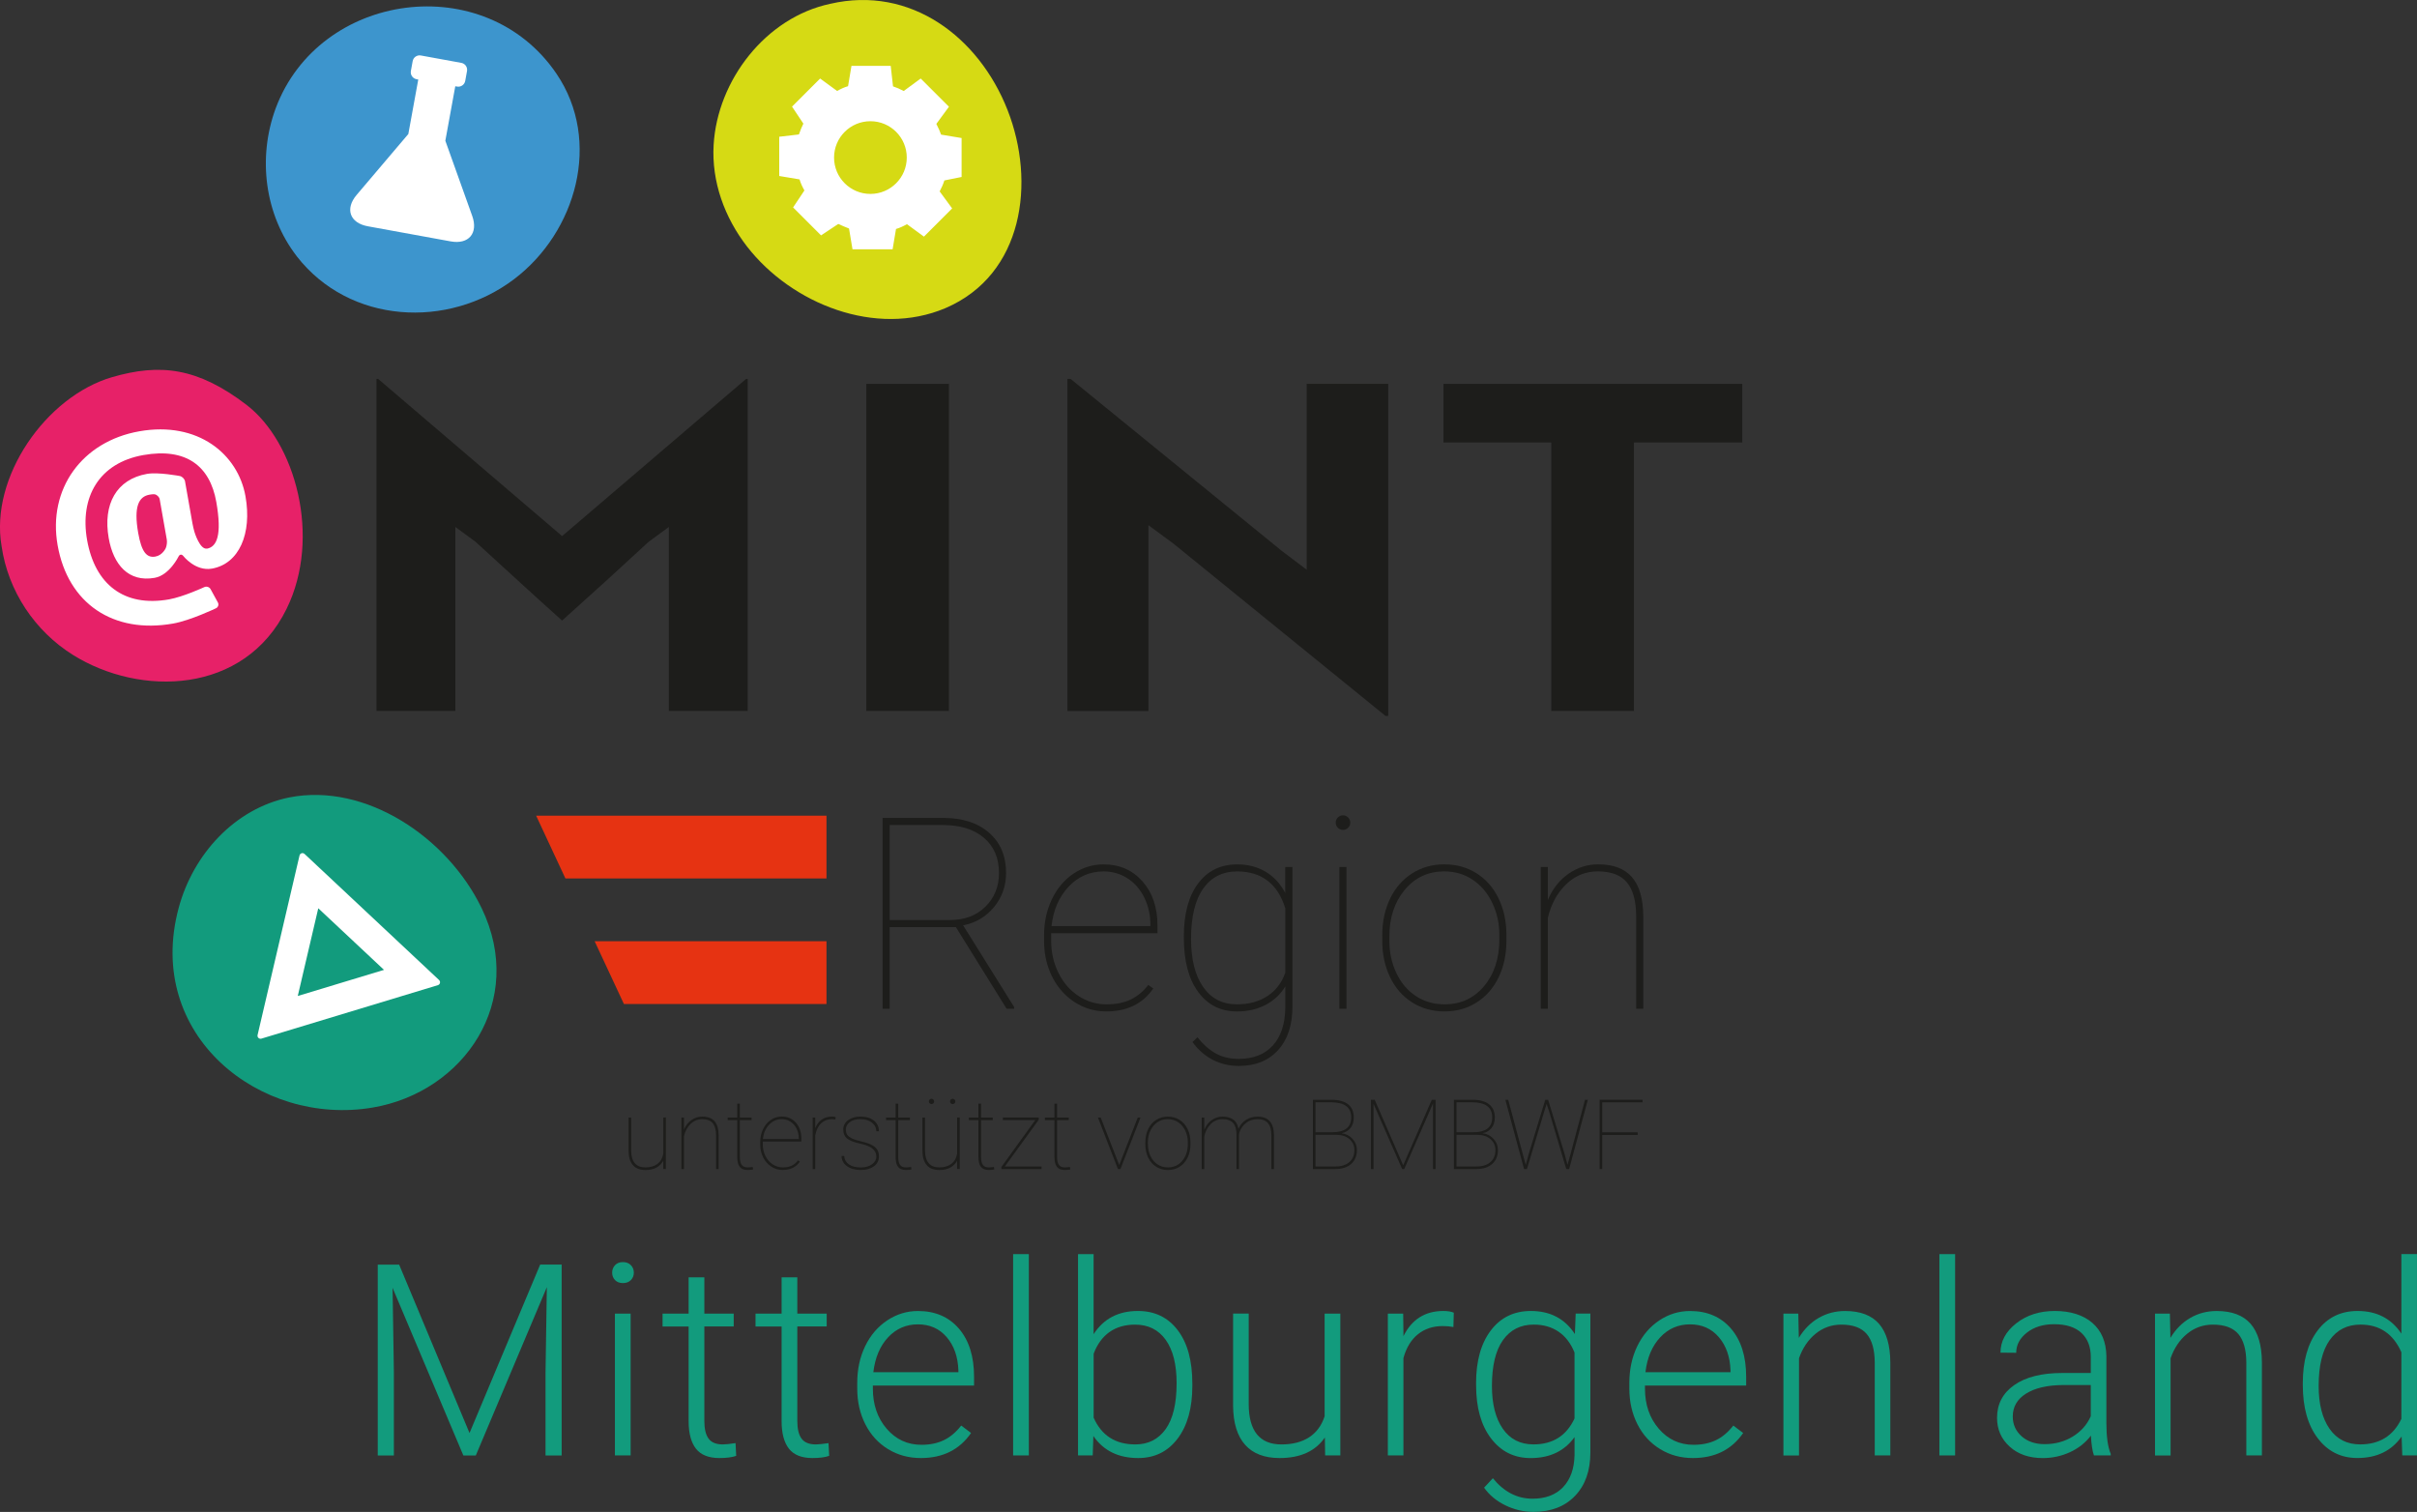 <?xml version="1.0" encoding="UTF-8"?>
<svg xmlns="http://www.w3.org/2000/svg" id="Ebene_1" viewBox="0 0 702.68 439.58">
  <rect x="0" y="0" width="702.68" height="439.58" fill="#333333" stroke="none"/>
  <defs>
    <style>.cls-1{fill:#e63312;}.cls-1,.cls-2,.cls-3,.cls-4,.cls-5,.cls-6,.cls-7{stroke-width:0px;}.cls-2{fill:#d6da14;}.cls-3{fill:#e72168;}.cls-4{fill:#129b7d;}.cls-5{fill:#fff;}.cls-6{fill:#3d95cd;}.cls-7{fill:#1d1d1b;}</style>
  </defs>
  <path class="cls-7" d="m138.32,157.57l-5.93-4.36v53.49h-22.93v-96.54h.47l53.49,45.7,53.49-45.7h.47v96.54h-22.93v-53.49l-5.93,4.36c-8.27,7.66-16.69,15.32-25.11,22.85-8.42-7.53-16.69-15.19-25.11-22.85Z"></path>
  <path class="cls-7" d="m251.85,206.7v-95.09h24.02v95.09h-24.02Z"></path>
  <path class="cls-7" d="m402.81,208.15l-61.6-50.05-7.33-5.41v54.02h-23.55v-96.54h.93l61.45,50.05,7.17,5.41v-54.02h23.71v96.54h-.78Z"></path>
  <path class="cls-7" d="m475.02,128.65v78.05h-24.02v-78.05h-31.35v-17.04h86.87v17.04h-31.5Z"></path>
  <polygon class="cls-1" points="240.28 255.4 240.28 237.15 155.87 237.15 164.38 255.4 240.28 255.4"></polygon>
  <polygon class="cls-1" points="181.39 291.91 240.28 291.91 240.28 273.66 172.88 273.66 181.39 291.91"></polygon>
  <path class="cls-4" d="m140,263.99c-9.81-20.35-33.56-36.55-55.93-32.14-15.76,3.21-27.93,16.47-32.14,32.17-9.92,37.02,23.74,63.54,56.41,57.99,26.54-4.51,44.76-30.92,31.66-58.03-1.19-2.47,1.19,2.46,0,0"></path>
  <path class="cls-5" d="m86.57,289.57l5.96-25.5,19.11,17.91-25.07,7.59Zm41.09-4.63l-39.12-36.67c-.23-.21-.56-.29-.86-.2-.3.09-.53.34-.6.64l-12.2,52.22c-.07.3.03.63.26.84.16.15.38.24.6.24.08,0,.17-.01.25-.04l51.32-15.55c.3-.09.53-.34.6-.64.07-.3-.03-.62-.25-.84"></path>
  <path class="cls-3" d="m83.33,176.99c-12.29,25.04-42.62,25.59-62.09,13.44-11.13-6.94-18.91-18.62-20.78-31.65-3.47-20.05,12.93-43.53,32.1-49.12,14.01-4.08,24.93-2.79,39.11,8.05,14.18,10.84,21.87,38.47,11.66,59.27"></path>
  <path class="cls-5" d="m45.16,161.82c-2.52.44-4-1.33-4.98-6.85-1.36-7.74.17-10.6,3.29-11.15,1.02-.18,1.44-.12,1.44-.12.71.11,1.4.77,1.52,1.48l2.06,11.69c.13.71-.01,1.83-.3,2.49,0,0-.93,2.09-3.03,2.46m14.98-2.33c-2.04.36-3.59-4.78-3.59-4.78-.21-.69-.48-1.83-.6-2.54l-2.16-12.23c-.13-.71-.81-1.4-1.51-1.54,0,0-6.27-1.2-9.56-.62-8.87,1.57-12.85,8.82-11.12,18.66,1.36,7.73,5.74,12.9,13.35,11.56,4.32-.76,6.96-6.21,6.96-6.21.32-.65.93-.71,1.38-.14,0,0,3.51,4.51,8.31,3.67,7.92-1.4,11.69-10.16,9.77-21.01-2.17-12.29-13.82-21.92-30.85-18.92-16.73,2.95-26.65,16.82-23.77,33.13,2.99,16.97,16.18,25.84,33.57,22.77,5.04-.89,12.46-4.44,12.46-4.44.65-.31.9-1.08.55-1.71l-2.11-3.85c-.35-.63-1.16-.9-1.82-.6,0,0-6.13,2.84-10.26,3.57-13.19,2.33-21.56-4.48-23.82-17.25-2.2-12.47,3.46-22.43,16.36-24.71,12.47-2.2,19.36,3.2,21.2,13.63,1.71,9.72.14,13.08-2.74,13.59"></path>
  <path class="cls-6" d="m86.29,74.53c15.32,19.68,43.93,21.22,63.2,6.61,18.04-13.68,25.57-40.12,12.31-59.68-20.7-30.55-69-24-81.67,10.08-5.26,14.32-3.22,30.82,6.16,42.98"></path>
  <path class="cls-5" d="m137.29,62.79l-7.82-21.87,2.89-15.84.51.09c1.11.2,2.18-.54,2.38-1.65l.52-2.86c.2-1.11-.54-2.18-1.65-2.38l-11.77-2.15c-1.12-.2-2.18.54-2.38,1.65l-.52,2.86c-.2,1.11.53,2.18,1.65,2.39l.5.09-2.89,15.84-15.03,17.71c-3.45,4.06-1.98,8.17,3.26,9.12l24.08,4.39c5.24.96,8.06-2.37,6.27-7.39"></path>
  <path class="cls-2" d="m274.85,89.59c22.75-9.74,26.28-36.64,18.09-57.55-8.35-21.31-28.24-36.34-51.58-30.93-18.76,3.99-32.79,22.23-33.89,41-.63,10.75,3.2,21.18,9.74,29.6,12.97,16.68,37.46,26.42,57.64,17.88.46-.2-.46.19,0,0"></path>
  <path class="cls-5" d="m279.56,51.45v-11.32l-5.96-.99c-.32-.93-.77-1.9-1.38-3.12l3.66-4.99-8.21-8.2-4.94,3.63c-1.03-.56-2.1-1.02-3.11-1.35l-.67-5.96h-11.41l-.99,5.91c-1.11.32-2.1.78-3.18,1.39l-4.94-3.62-8.17,8.17,3.3,4.95c-.49.94-.8,1.8-1.11,2.64-.06.16-.12.33-.18.5l-5.73.67v11.41l5.91.99c.32,1.12.8,2.12,1.41,3.21l-3.29,4.94,8.13,8.13,5-3.33c.96.45,2.05.89,3.13,1.33l1.01,6.04h11.66l.99-5.91c1.11-.32,2.1-.78,3.18-1.39l4.94,3.62,8.2-8.2-3.63-4.95c.57-1.06,1.05-2.16,1.37-3.19l4.99-1Zm-26.51,4.93c-5.84,0-10.57-4.73-10.57-10.57s4.73-10.57,10.57-10.57,10.57,4.73,10.57,10.57-4.74,10.57-10.57,10.57"></path>
  <path class="cls-7" d="m192.82,339.89v-2.42c-.44.83-1.09,1.49-1.94,1.97-.85.48-1.92.73-3.22.73-1.63,0-2.86-.48-3.67-1.43-.82-.95-1.23-2.35-1.25-4.17v-9.65h.75v9.67c.02,1.59.38,2.79,1.08,3.6.7.82,1.73,1.22,3.07,1.22,1.43,0,2.59-.34,3.49-1.01.89-.67,1.46-1.66,1.7-2.96v-10.53h.76v14.97h-.76Z"></path>
  <path class="cls-7" d="m198.85,328.4c.49-1.16,1.21-2.08,2.16-2.75.95-.67,2-1.01,3.16-1.01,1.61,0,2.8.45,3.58,1.36.78.91,1.17,2.28,1.18,4.12v9.77h-.75v-9.79c0-1.6-.34-2.79-.98-3.56-.65-.77-1.67-1.15-3.07-1.15-1.29,0-2.41.46-3.36,1.38s-1.58,2.1-1.92,3.55v9.58h-.75v-14.97h.75v3.49Z"></path>
  <path class="cls-7" d="m215.09,320.87v4.04h3.4v.75h-3.4v10.64c0,1.06.17,1.85.52,2.35.35.51.92.76,1.74.76.41,0,.9-.04,1.48-.13l.12.71c-.3.11-.83.17-1.56.17-1.09,0-1.87-.3-2.34-.91-.47-.6-.71-1.56-.72-2.86v-10.73h-2.77v-.75h2.77v-4.04h.76Z"></path>
  <path class="cls-7" d="m227.57,340.16c-1.21,0-2.32-.32-3.33-.98-1.01-.65-1.8-1.54-2.37-2.68-.57-1.13-.86-2.39-.86-3.78v-.62c0-1.38.28-2.65.83-3.81.55-1.15,1.31-2.05,2.28-2.7.97-.65,2.02-.97,3.17-.97,1.67,0,3.04.6,4.1,1.79,1.06,1.19,1.59,2.75,1.59,4.69v.79h-11.22v.82c0,1.22.26,2.34.77,3.38.51,1.04,1.22,1.85,2.12,2.44.9.59,1.88.88,2.93.88s1.86-.17,2.57-.5c.71-.33,1.33-.85,1.87-1.55l.53.37c-1.12,1.61-2.77,2.42-4.97,2.42Zm-.28-14.78c-1.46,0-2.69.54-3.71,1.63-1.02,1.08-1.61,2.47-1.79,4.14h10.43v-.18c0-1.01-.21-1.96-.64-2.83-.43-.87-1.02-1.55-1.77-2.03-.75-.48-1.59-.73-2.53-.73Z"></path>
  <path class="cls-7" d="m242.87,325.47l-.97-.08c-1.27,0-2.34.41-3.2,1.24-.86.82-1.42,1.98-1.69,3.46v9.8h-.75v-14.97h.75v3.11c.41-1.04,1.01-1.87,1.83-2.48.81-.61,1.83-.91,3.06-.91.43,0,.78.05,1.05.15l-.08.68Z"></path>
  <path class="cls-7" d="m254.78,336.22c0-1.82-1.55-3.05-4.65-3.71-1.86-.4-3.16-.91-3.89-1.53-.73-.62-1.09-1.48-1.09-2.57s.46-2,1.39-2.71c.93-.71,2.13-1.07,3.62-1.07,1.61,0,2.91.39,3.89,1.16.98.77,1.47,1.81,1.47,3.12h-.76c0-1.01-.42-1.84-1.27-2.52-.85-.67-1.96-1.01-3.32-1.01s-2.35.29-3.11.86c-.77.57-1.15,1.29-1.15,2.15,0,.67.14,1.2.43,1.58.29.38.75.73,1.4,1.04.65.31,1.59.61,2.82.89,1.24.29,2.21.62,2.93,1.01.72.39,1.24.85,1.56,1.38.32.53.48,1.18.48,1.94,0,1.18-.48,2.13-1.45,2.85s-2.24,1.08-3.81,1.08c-1.68,0-3.03-.38-4.06-1.14-1.03-.76-1.54-1.74-1.54-2.94h.75c.07,1.05.54,1.87,1.39,2.46.85.59,2.01.88,3.47.88,1.34,0,2.42-.31,3.26-.93.83-.62,1.25-1.38,1.25-2.26Z"></path>
  <path class="cls-7" d="m261.13,320.87v4.04h3.4v.75h-3.4v10.64c0,1.06.17,1.85.52,2.35.35.51.92.76,1.74.76.41,0,.9-.04,1.48-.13l.12.71c-.3.11-.83.17-1.56.17-1.09,0-1.87-.3-2.34-.91-.47-.6-.71-1.56-.72-2.86v-10.73h-2.77v-.75h2.77v-4.04h.76Z"></path>
  <path class="cls-7" d="m278.25,339.89v-2.42c-.44.83-1.09,1.49-1.94,1.97-.85.48-1.92.73-3.22.73-1.63,0-2.86-.48-3.67-1.43-.82-.95-1.23-2.35-1.25-4.17v-9.65h.75v9.67c.02,1.59.38,2.79,1.08,3.6.7.82,1.73,1.22,3.07,1.22,1.43,0,2.59-.34,3.49-1.01.89-.67,1.46-1.66,1.7-2.96v-10.53h.76v14.97h-.76Zm-8.21-19.66c0-.21.07-.39.22-.55.15-.15.33-.23.54-.23s.39.08.55.23c.15.15.23.33.23.55s-.08.39-.23.54c-.15.15-.33.22-.55.22s-.39-.07-.54-.22c-.15-.15-.22-.33-.22-.54Zm6.16,0c0-.21.07-.39.22-.55.15-.15.33-.23.54-.23s.39.08.55.23c.15.15.23.33.23.55s-.08.39-.23.54c-.15.15-.33.22-.55.22s-.39-.07-.54-.22c-.15-.15-.22-.33-.22-.54Z"></path>
  <path class="cls-7" d="m285.21,320.87v4.04h3.4v.75h-3.4v10.64c0,1.06.17,1.85.52,2.35.35.51.92.76,1.74.76.41,0,.9-.04,1.48-.13l.12.71c-.3.11-.83.17-1.56.17-1.09,0-1.87-.3-2.34-.91-.47-.6-.71-1.56-.72-2.86v-10.73h-2.77v-.75h2.77v-4.04h.76Z"></path>
  <path class="cls-7" d="m292.14,339.14h10.66v.75h-11.67v-.61l9.84-13.62h-9.41v-.75h10.42v.65l-9.84,13.57Z"></path>
  <path class="cls-7" d="m307.31,320.87v4.04h3.4v.75h-3.4v10.64c0,1.06.17,1.85.52,2.35.35.51.92.76,1.74.76.41,0,.9-.04,1.48-.13l.12.71c-.3.11-.83.17-1.56.17-1.09,0-1.87-.3-2.34-.91-.47-.6-.71-1.56-.72-2.86v-10.73h-2.77v-.75h2.77v-4.04h.76Z"></path>
  <path class="cls-7" d="m325.39,338.7l5.38-13.78h.8l-5.83,14.97h-.73l-5.81-14.97h.8l5.38,13.78Z"></path>
  <path class="cls-7" d="m332.98,332.11c0-1.43.27-2.71.82-3.85.55-1.14,1.32-2.03,2.33-2.66,1-.64,2.13-.95,3.4-.95s2.38.31,3.38.93c1,.62,1.77,1.49,2.33,2.63.56,1.13.84,2.41.85,3.83v.66c0,1.44-.27,2.73-.82,3.86-.54,1.13-1.32,2.02-2.32,2.66-1,.64-2.13.95-3.4.95s-2.4-.31-3.4-.94-1.78-1.51-2.33-2.64c-.55-1.13-.84-2.4-.84-3.81v-.66Zm.75.58c0,1.25.25,2.39.74,3.42.49,1.04,1.18,1.85,2.06,2.43.88.58,1.89.87,3.02.87,1.71,0,3.1-.64,4.17-1.92,1.07-1.28,1.61-2.93,1.61-4.95v-.43c0-1.23-.25-2.36-.75-3.4-.5-1.04-1.19-1.86-2.07-2.44-.88-.59-1.88-.88-3-.88-1.71,0-3.1.65-4.18,1.95-1.08,1.3-1.62,2.94-1.62,4.91v.44Z"></path>
  <path class="cls-7" d="m360.23,339.89h-.75v-10.05c0-1.5-.34-2.62-.99-3.35-.65-.73-1.69-1.1-3.11-1.1-1.64,0-2.98.72-4.03,2.17-.62.87-1.03,1.83-1.23,2.88v9.46h-.76v-14.97h.76v3.54c.51-1.22,1.23-2.16,2.17-2.82.94-.66,1.98-1,3.13-1,1.25,0,2.28.28,3.08.83s1.32,1.46,1.57,2.71c.44-1.08,1.16-1.94,2.16-2.58,1-.64,2.11-.96,3.35-.96,1.61,0,2.82.46,3.6,1.37.79.91,1.19,2.28,1.2,4.11v9.77h-.75v-9.71c0-1.64-.33-2.85-.99-3.64-.66-.79-1.69-1.17-3.11-1.15-1.82.03-3.26.75-4.32,2.17-.61.82-.94,1.61-1,2.38v9.95Z"></path>
  <path class="cls-7" d="m381.69,339.89v-20.15h5.3c2.17,0,3.81.44,4.92,1.32,1.11.88,1.67,2.16,1.67,3.84,0,1.22-.31,2.23-.93,3.03-.62.8-1.49,1.31-2.61,1.54,1.27.17,2.33.72,3.18,1.65.85.94,1.27,2.01,1.27,3.22,0,1.72-.56,3.07-1.67,4.06-1.11.99-2.66,1.49-4.64,1.49h-6.49Zm.75-10.7h4.83c1.84,0,3.22-.35,4.15-1.06.93-.71,1.4-1.8,1.4-3.29,0-2.86-1.89-4.31-5.66-4.36h-4.72v8.7Zm0,.75v9.2h5.83c1.71,0,3.05-.42,4.02-1.27.97-.84,1.46-2.01,1.46-3.51,0-1.27-.47-2.32-1.41-3.15-.94-.83-2.2-1.25-3.78-1.28h-6.12Z"></path>
  <path class="cls-7" d="m399.65,319.74l8.29,19.06,8.32-19.06h1.09v20.15h-.75v-19.04l-8.36,19.04h-.6l-8.32-18.94v18.94h-.75v-20.15h1.07Z"></path>
  <path class="cls-7" d="m422.69,339.89v-20.15h5.3c2.17,0,3.81.44,4.92,1.32,1.11.88,1.67,2.16,1.67,3.84,0,1.22-.31,2.23-.93,3.03s-1.49,1.31-2.61,1.54c1.27.17,2.33.72,3.18,1.65.85.94,1.27,2.01,1.27,3.22,0,1.72-.56,3.07-1.67,4.06-1.11.99-2.66,1.49-4.64,1.49h-6.49Zm.75-10.7h4.83c1.84,0,3.22-.35,4.15-1.06.93-.71,1.4-1.8,1.4-3.29,0-2.86-1.89-4.31-5.66-4.36h-4.72v8.7Zm0,.75v9.2h5.83c1.71,0,3.05-.42,4.02-1.27.97-.84,1.46-2.01,1.46-3.51,0-1.27-.47-2.32-1.41-3.15-.94-.83-2.2-1.25-3.78-1.28h-6.12Z"></path>
  <path class="cls-7" d="m443.58,338.64l.91-3.32,4.76-15.58h.83l4.73,15.58.9,3.32.94-3.32,4.15-15.58h.82l-5.43,20.15h-.84l-5-16.8-.71-2.13-.68,2.13-5.04,16.8h-.84l-5.44-20.15h.83l4.18,15.58.91,3.32Z"></path>
  <path class="cls-7" d="m476.12,329.98h-10.32v9.91h-.75v-20.15h12.48v.75h-11.73v8.72h10.32v.78Z"></path>
  <path class="cls-7" d="m277.9,269.55h-19.25v23.74h-2.06v-55.49h17.68c5.56,0,9.99,1.44,13.28,4.31,3.29,2.87,4.94,6.77,4.94,11.7,0,3.79-1.18,7.09-3.52,9.93-2.35,2.83-5.34,4.59-8.97,5.28l14.82,23.74v.53h-2.17l-14.75-23.74Zm-19.25-2.06h17.49c4.27,0,7.72-1.29,10.35-3.89,2.63-2.59,3.94-5.86,3.94-9.79,0-4.32-1.45-7.72-4.36-10.21-2.91-2.49-6.89-3.73-11.95-3.73h-15.47v27.63Z"></path>
  <path class="cls-7" d="m321.6,294.06c-3.33,0-6.38-.9-9.16-2.69-2.78-1.79-4.96-4.25-6.54-7.37-1.57-3.12-2.36-6.59-2.36-10.4v-1.71c0-3.81.76-7.3,2.29-10.48,1.53-3.18,3.62-5.65,6.29-7.43,2.67-1.78,5.58-2.67,8.73-2.67,4.6,0,8.36,1.64,11.28,4.92s4.38,7.58,4.38,12.92v2.17h-30.91v2.24c0,3.35.71,6.45,2.12,9.3s3.35,5.09,5.83,6.71c2.48,1.62,5.16,2.43,8.06,2.43s5.12-.46,7.07-1.38c1.94-.92,3.66-2.34,5.16-4.26l1.45,1.03c-3.07,4.45-7.63,6.67-13.68,6.67Zm-.76-40.7c-4.01,0-7.42,1.49-10.21,4.48-2.79,2.99-4.43,6.79-4.92,11.41h28.73v-.5c0-2.79-.59-5.39-1.77-7.79s-2.81-4.27-4.88-5.6c-2.07-1.33-4.39-2-6.96-2Z"></path>
  <path class="cls-7" d="m344.17,272.26c0-6.58,1.38-11.72,4.15-15.41,2.77-3.7,6.57-5.54,11.39-5.54,3.07,0,5.8.71,8.19,2.11,2.39,1.41,4.31,3.47,5.75,6.19v-7.55h2.1v40.51c0,5.44-1.4,9.68-4.19,12.75-2.79,3.06-6.59,4.59-11.39,4.59-2.77,0-5.3-.6-7.6-1.79-2.3-1.2-4.26-2.92-5.89-5.16l1.45-1.38c1.6,2.03,3.35,3.58,5.26,4.66,1.91,1.08,4.14,1.62,6.71,1.62,4.24,0,7.55-1.29,9.91-3.86,2.36-2.57,3.58-6.21,3.66-10.9v-6.31c-1.42,2.34-3.35,4.13-5.77,5.39-2.43,1.26-5.18,1.89-8.25,1.89-4.78,0-8.55-1.89-11.32-5.68-2.77-3.79-4.15-8.98-4.15-15.59v-.53Zm2.1.8c0,5.89,1.17,10.52,3.51,13.89,2.34,3.37,5.61,5.05,9.83,5.05,3.48,0,6.44-.81,8.88-2.42,2.44-1.61,4.17-3.88,5.18-6.8v-18.71c-2.24-7.14-6.9-10.71-13.99-10.71-4.24,0-7.54,1.66-9.89,4.99-2.35,3.33-3.53,8.23-3.53,14.71Z"></path>
  <path class="cls-7" d="m388.33,239.18c0-.58.2-1.09.61-1.5s.9-.63,1.49-.63,1.09.21,1.5.63c.42.42.63.92.63,1.5s-.21,1.08-.63,1.49c-.42.41-.92.61-1.5.61s-1.08-.2-1.49-.61c-.41-.41-.61-.9-.61-1.49Zm3.12,54.11h-2.06v-41.23h2.06v41.23Z"></path>
  <path class="cls-7" d="m401.86,271.88c0-3.94.76-7.47,2.27-10.61,1.51-3.14,3.65-5.58,6.4-7.34,2.76-1.75,5.87-2.63,9.36-2.63s6.55.85,9.3,2.55c2.74,1.7,4.88,4.12,6.42,7.24s2.32,6.64,2.34,10.56v1.83c0,3.96-.75,7.51-2.25,10.63-1.5,3.12-3.63,5.56-6.38,7.32s-5.88,2.63-9.36,2.63-6.6-.86-9.36-2.59c-2.76-1.73-4.9-4.15-6.42-7.26-1.52-3.11-2.3-6.61-2.32-10.5v-1.83Zm2.06,1.6c0,3.43.68,6.57,2.04,9.43,1.36,2.86,3.25,5.09,5.68,6.69,2.43,1.6,5.2,2.4,8.33,2.4,4.7,0,8.53-1.77,11.49-5.3s4.44-8.08,4.44-13.64v-1.18c0-3.38-.69-6.5-2.06-9.38-1.37-2.87-3.27-5.11-5.7-6.73s-5.18-2.42-8.25-2.42c-4.7,0-8.54,1.79-11.51,5.37s-4.46,8.09-4.46,13.53v1.22Z"></path>
  <path class="cls-7" d="m449.99,261.66c1.35-3.2,3.33-5.73,5.95-7.58,2.62-1.85,5.51-2.78,8.69-2.78,4.42,0,7.7,1.25,9.85,3.75,2.15,2.5,3.23,6.28,3.26,11.34v26.9h-2.06v-26.96c-.03-4.42-.93-7.68-2.71-9.8-1.78-2.12-4.6-3.18-8.46-3.18-3.56,0-6.64,1.26-9.24,3.79-2.6,2.53-4.36,5.78-5.28,9.77v26.38h-2.06v-41.23h2.06v9.6Z"></path>
  <path class="cls-4" d="m116.04,367.67l20.46,48.97,20.54-48.97h6.25v55.49h-4.69v-24.16l.38-24.77-20.65,48.93h-3.62l-20.58-48.74.38,24.43v24.31h-4.69v-55.49h6.21Z"></path>
  <path class="cls-4" d="m177.97,370.01c0-.86.28-1.58.84-2.18.56-.59,1.32-.89,2.29-.89s1.73.3,2.31.89c.57.59.86,1.32.86,2.18s-.29,1.58-.86,2.16c-.57.58-1.34.87-2.31.87s-1.73-.29-2.29-.87c-.56-.58-.84-1.3-.84-2.16Zm5.37,53.14h-4.57v-41.23h4.57v41.23Z"></path>
  <path class="cls-4" d="m204.77,371.36v10.56h8.54v3.73h-8.54v27.51c0,2.29.41,3.99,1.24,5.11.83,1.12,2.2,1.68,4.13,1.68.76,0,1.99-.13,3.7-.38l.19,3.7c-1.19.43-2.82.64-4.88.64-3.12,0-5.4-.91-6.82-2.72-1.42-1.82-2.13-4.49-2.13-8.02v-27.51h-7.58v-3.73h7.58v-10.56h4.57Z"></path>
  <path class="cls-4" d="m231.8,371.36v10.56h8.54v3.73h-8.54v27.51c0,2.29.41,3.99,1.24,5.11.83,1.12,2.2,1.68,4.13,1.68.76,0,1.99-.13,3.7-.38l.19,3.7c-1.19.43-2.82.64-4.88.64-3.12,0-5.4-.91-6.82-2.72-1.42-1.82-2.13-4.49-2.13-8.02v-27.51h-7.58v-3.73h7.58v-10.56h4.57Z"></path>
  <path class="cls-4" d="m267.7,423.91c-3.51,0-6.68-.86-9.51-2.59-2.83-1.73-5.04-4.13-6.61-7.22s-2.36-6.55-2.36-10.38v-1.64c0-3.96.77-7.53,2.31-10.71s3.68-5.67,6.42-7.49c2.74-1.82,5.72-2.72,8.92-2.72,5,0,8.97,1.71,11.91,5.12,2.93,3.42,4.4,8.09,4.4,14v2.55h-29.42v.88c0,4.67,1.34,8.57,4.02,11.68,2.68,3.11,6.05,4.67,10.12,4.67,2.44,0,4.59-.44,6.46-1.33,1.87-.89,3.56-2.31,5.09-4.27l2.86,2.17c-3.35,4.85-8.22,7.28-14.6,7.28Zm-.84-38.87c-3.43,0-6.32,1.26-8.67,3.77-2.35,2.52-3.78,5.89-4.29,10.14h24.73v-.5c-.13-3.96-1.26-7.19-3.39-9.68-2.13-2.49-4.93-3.73-8.38-3.73Z"></path>
  <path class="cls-4" d="m299.11,423.15h-4.57v-58.53h4.57v58.53Z"></path>
  <path class="cls-4" d="m346.64,402.95c0,6.43-1.42,11.53-4.27,15.3-2.85,3.77-6.67,5.66-11.47,5.66-5.74,0-10.09-2.13-13.03-6.4l-.19,5.64h-4.27v-58.53h4.53v23.28c2.9-4.5,7.19-6.75,12.88-6.75,4.88,0,8.73,1.86,11.57,5.58s4.25,8.9,4.25,15.53v.69Zm-4.57-.8c0-5.44-1.05-9.63-3.16-12.59-2.11-2.96-5.08-4.44-8.92-4.44-2.92,0-5.4.72-7.43,2.15-2.03,1.44-3.57,3.54-4.61,6.31v18.6c2.29,5.18,6.33,7.77,12.12,7.77,3.76,0,6.7-1.49,8.82-4.46,2.12-2.97,3.18-7.42,3.18-13.34Z"></path>
  <path class="cls-4" d="m385.17,417.93c-2.74,3.99-7.13,5.98-13.15,5.98-4.4,0-7.74-1.28-10.02-3.83-2.29-2.55-3.46-6.33-3.51-11.34v-26.83h4.54v26.26c0,7.85,3.18,11.78,9.53,11.78s10.78-2.73,12.54-8.19v-29.84h4.57v41.23h-4.42l-.08-5.22Z"></path>
  <path class="cls-4" d="m422.53,385.81c-.97-.18-2-.27-3.09-.27-2.85,0-5.25.79-7.22,2.38-1.97,1.59-3.37,3.89-4.21,6.92v28.31h-4.53v-41.23h4.46l.08,6.55c2.41-4.88,6.29-7.32,11.62-7.32,1.27,0,2.27.17,3.01.5l-.11,4.15Z"></path>
  <path class="cls-4" d="m429.13,402.15c0-6.45,1.43-11.57,4.29-15.34,2.86-3.77,6.74-5.66,11.64-5.66,5.61,0,9.88,2.24,12.8,6.71l.23-5.95h4.27v40.39c0,5.31-1.49,9.51-4.46,12.61s-7,4.65-12.08,4.65c-2.87,0-5.61-.64-8.21-1.92-2.6-1.28-4.66-2.99-6.15-5.12l2.55-2.74c3.23,3.96,7.06,5.95,11.51,5.95,3.81,0,6.78-1.12,8.92-3.37,2.13-2.25,3.24-5.37,3.32-9.36v-5.18c-2.92,4.06-7.18,6.1-12.77,6.1-4.78,0-8.61-1.91-11.51-5.72s-4.34-8.96-4.34-15.43v-.61Zm4.61.8c0,5.26,1.05,9.41,3.16,12.44,2.11,3.04,5.08,4.55,8.92,4.55,5.61,0,9.59-2.51,11.93-7.54v-19.17c-1.07-2.64-2.6-4.66-4.61-6.04s-4.42-2.08-7.24-2.08c-3.84,0-6.82,1.51-8.96,4.52-2.13,3.01-3.2,7.45-3.2,13.32Z"></path>
  <path class="cls-4" d="m492.17,423.91c-3.51,0-6.68-.86-9.51-2.59-2.83-1.73-5.04-4.13-6.61-7.22s-2.36-6.55-2.36-10.38v-1.64c0-3.96.77-7.53,2.31-10.71s3.68-5.67,6.42-7.49c2.74-1.82,5.72-2.72,8.92-2.72,5,0,8.97,1.71,11.91,5.12,2.93,3.42,4.4,8.09,4.4,14v2.55h-29.42v.88c0,4.67,1.34,8.57,4.02,11.68,2.68,3.11,6.05,4.67,10.12,4.67,2.44,0,4.59-.44,6.46-1.33,1.87-.89,3.56-2.31,5.09-4.27l2.86,2.17c-3.35,4.85-8.22,7.28-14.6,7.28Zm-.84-38.87c-3.43,0-6.32,1.26-8.67,3.77-2.35,2.52-3.78,5.89-4.29,10.14h24.73v-.5c-.13-3.96-1.26-7.19-3.39-9.68-2.13-2.49-4.93-3.73-8.38-3.73Z"></path>
  <path class="cls-4" d="m522.81,381.92l.15,7.05c1.55-2.54,3.48-4.48,5.79-5.81,2.31-1.33,4.86-2,7.66-2,4.42,0,7.71,1.25,9.87,3.73,2.16,2.49,3.25,6.22,3.28,11.2v27.06h-4.53v-27.09c-.03-3.68-.81-6.43-2.34-8.23-1.54-1.8-4-2.71-7.37-2.71-2.82,0-5.32.88-7.49,2.65-2.17,1.77-3.78,4.15-4.82,7.15v28.24h-4.53v-41.23h4.34Z"></path>
  <path class="cls-4" d="m568.4,423.15h-4.57v-58.53h4.57v58.53Z"></path>
  <path class="cls-4" d="m608.76,423.15c-.46-1.3-.75-3.21-.88-5.75-1.6,2.08-3.64,3.69-6.12,4.82-2.48,1.13-5.1,1.7-7.87,1.7-3.96,0-7.17-1.1-9.62-3.32-2.45-2.21-3.68-5-3.68-8.38,0-4.01,1.67-7.19,5.01-9.53,3.34-2.34,8-3.51,13.97-3.51h8.27v-4.69c0-2.95-.91-5.27-2.72-6.96-1.82-1.69-4.47-2.53-7.95-2.53-3.18,0-5.81.81-7.89,2.44-2.08,1.63-3.12,3.58-3.12,5.87l-4.57-.04c0-3.28,1.52-6.12,4.57-8.52,3.05-2.4,6.8-3.6,11.24-3.6s8.23,1.15,10.88,3.45c2.66,2.3,4.02,5.51,4.1,9.62v19.51c0,3.99.42,6.97,1.26,8.96v.46h-4.88Zm-14.33-3.28c3.05,0,5.77-.74,8.17-2.21s4.15-3.44,5.24-5.91v-9.07h-8.16c-4.55.05-8.1.88-10.67,2.5s-3.85,3.83-3.85,6.65c0,2.31.86,4.23,2.57,5.75s3.94,2.29,6.69,2.29Z"></path>
  <path class="cls-4" d="m630.84,381.92l.15,7.05c1.55-2.54,3.48-4.48,5.79-5.81,2.31-1.33,4.86-2,7.66-2,4.42,0,7.71,1.25,9.87,3.73,2.16,2.49,3.25,6.22,3.28,11.2v27.06h-4.53v-27.09c-.03-3.68-.81-6.43-2.34-8.23-1.54-1.8-4-2.71-7.37-2.71-2.82,0-5.32.88-7.49,2.65-2.17,1.77-3.78,4.15-4.82,7.15v28.24h-4.53v-41.23h4.34Z"></path>
  <path class="cls-4" d="m669.48,402.15c0-6.4,1.43-11.5,4.29-15.3,2.86-3.8,6.74-5.7,11.64-5.7,5.56,0,9.81,2.2,12.73,6.59v-23.13h4.53v58.53h-4.27l-.19-5.49c-2.92,4.17-7.22,6.25-12.88,6.25-4.75,0-8.58-1.91-11.49-5.73-2.91-3.82-4.36-8.99-4.36-15.49v-.53Zm4.61.8c0,5.26,1.05,9.41,3.16,12.44,2.11,3.04,5.08,4.55,8.92,4.55,5.61,0,9.6-2.48,11.97-7.43v-19.36c-2.36-5.36-6.33-8.04-11.89-8.04-3.84,0-6.82,1.51-8.96,4.52-2.13,3.01-3.2,7.45-3.2,13.32Z"></path>
</svg>
